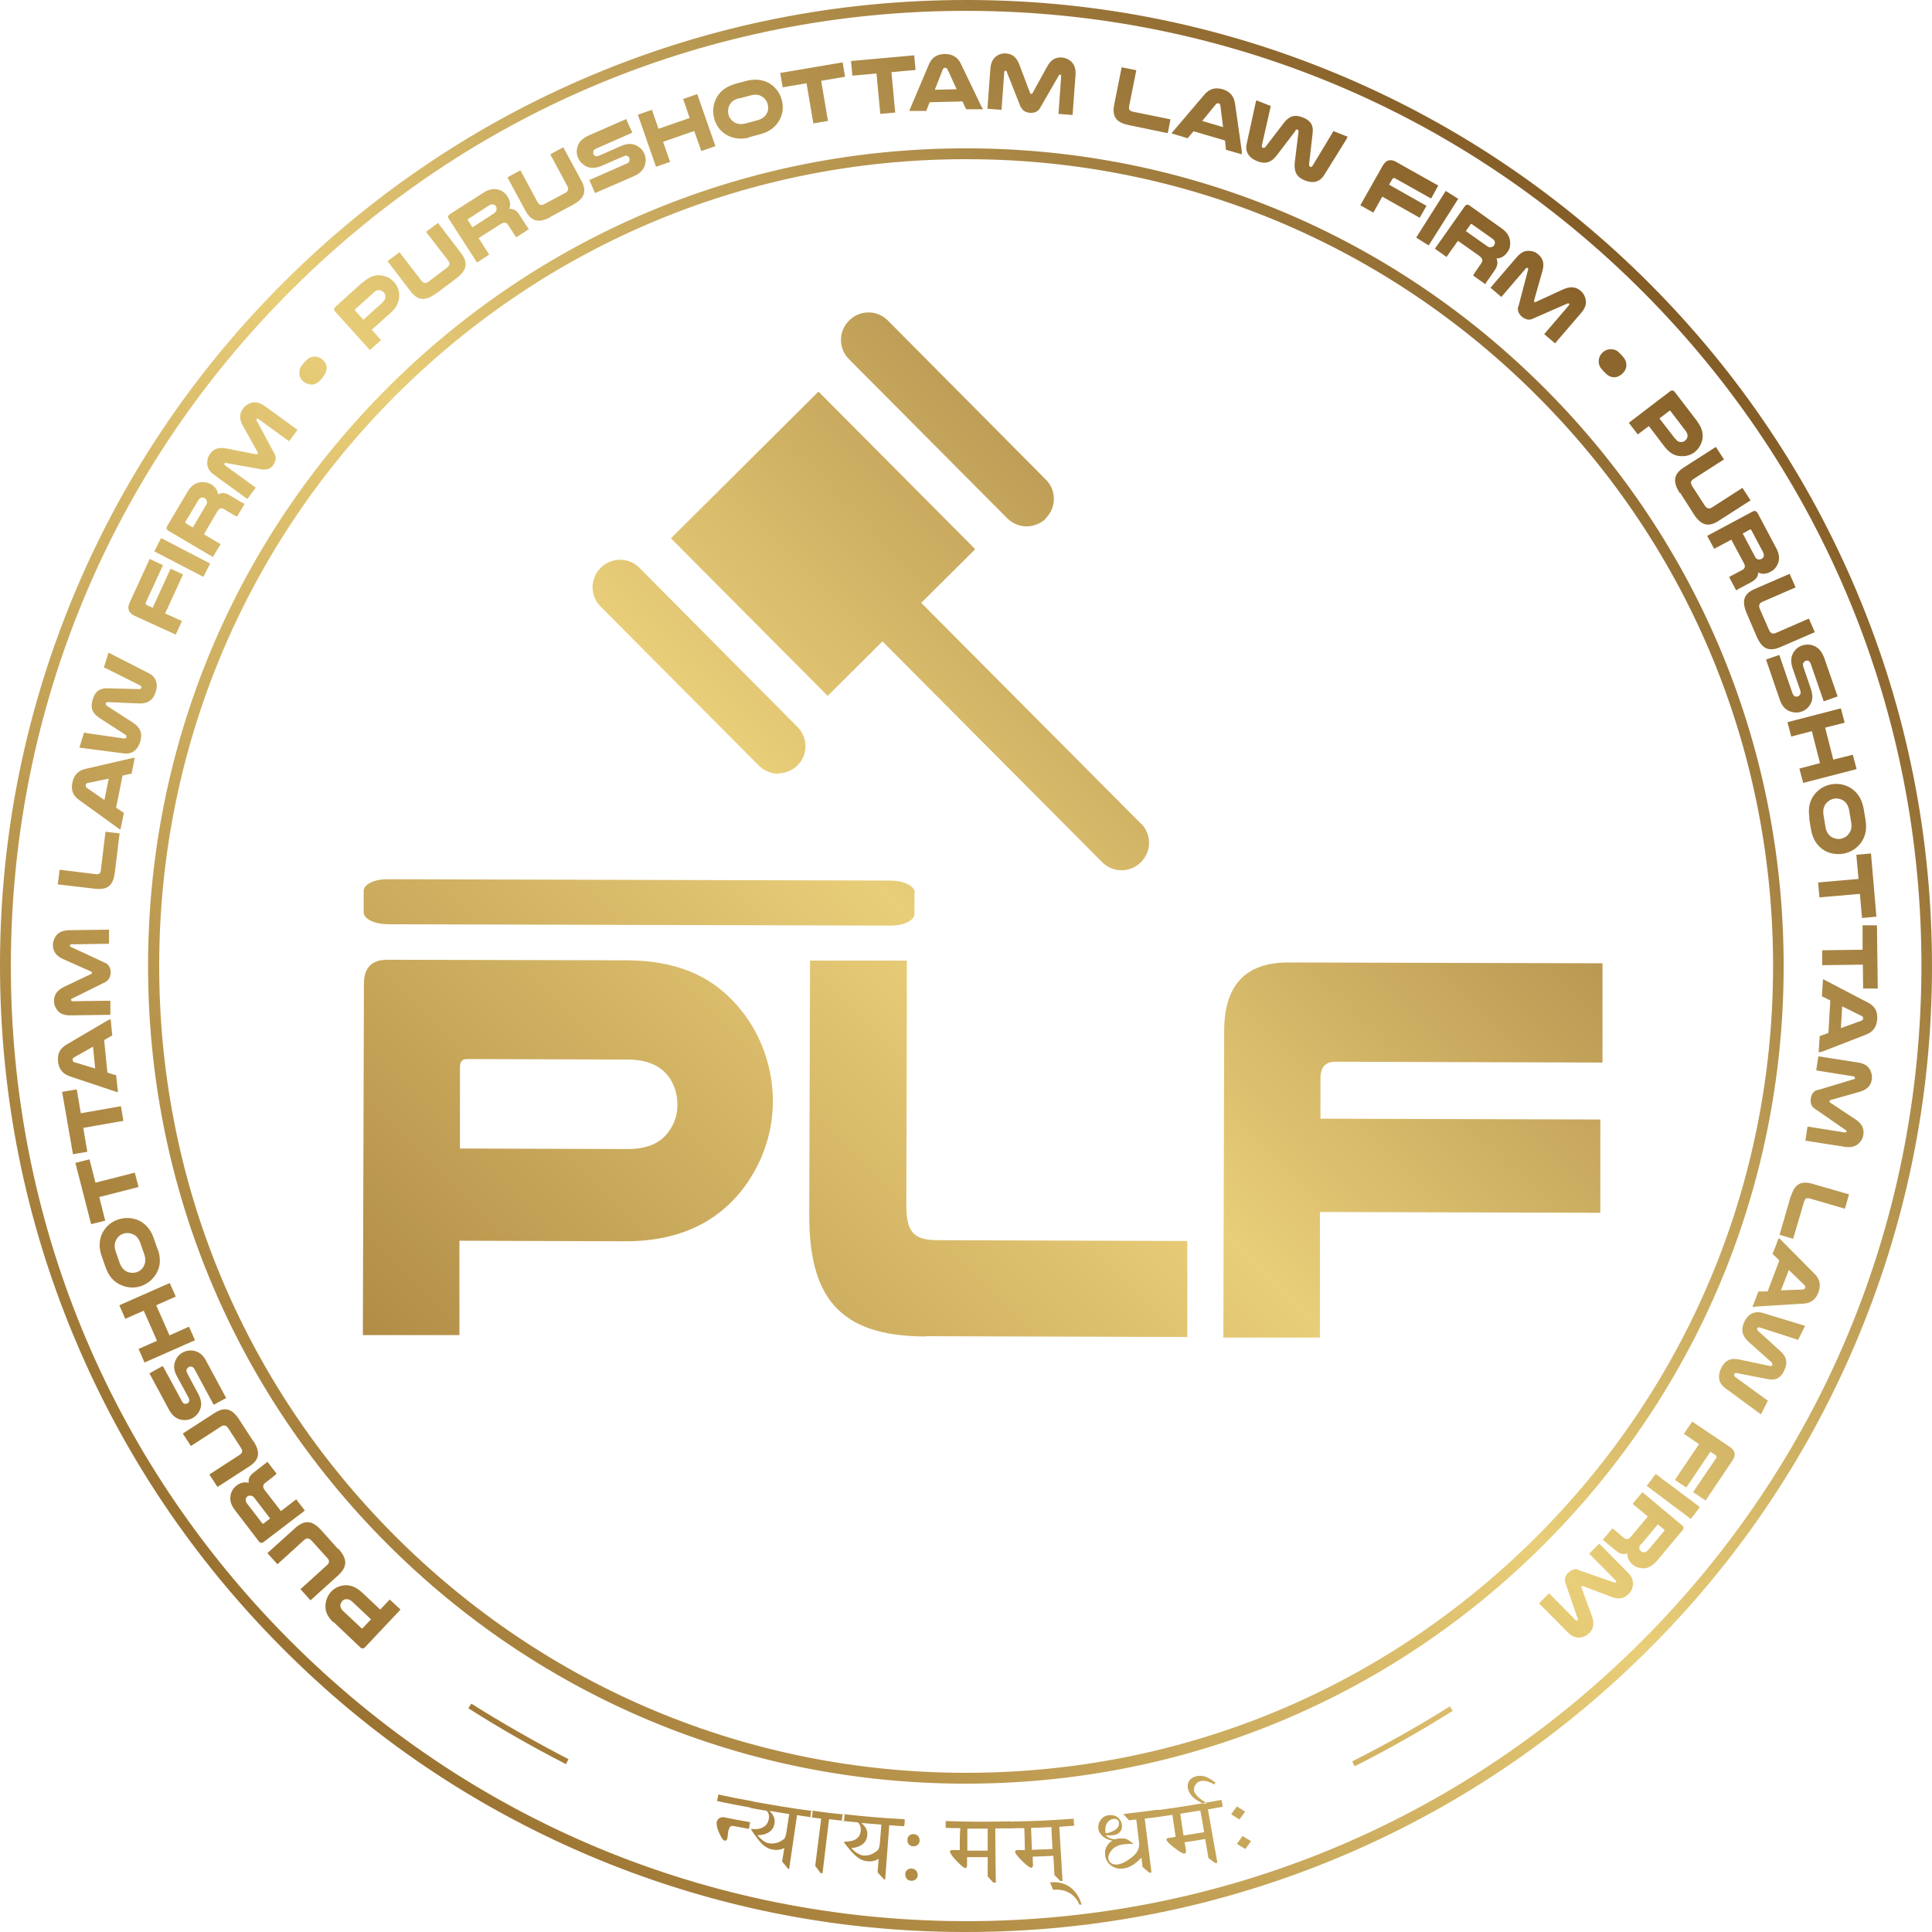 <?xml version="1.0" encoding="UTF-8"?>
<svg id="Layer_1" xmlns="http://www.w3.org/2000/svg" xmlns:xlink="http://www.w3.org/1999/xlink" version="1.1" viewBox="0 0 712.4 712.4">
  <!-- Generator: Adobe Illustrator 29.0.0, SVG Export Plug-In . SVG Version: 2.1.0 Build 186)  -->
  <defs>
    <style>
      .st0 {
        fill: url(#linear-gradient);
      }
    </style>
    <linearGradient id="linear-gradient" x1="618" y1="94.5" x2="91.6" y2="620.9" gradientUnits="userSpaceOnUse">
      <stop offset="0" stop-color="#805823"/>
      <stop offset=".5" stop-color="#e9ce79"/>
      <stop offset="1" stop-color="#966d2d"/>
    </linearGradient>
  </defs>
  <path class="st0" d="M230.7,354.1c18.8,0,30.9,5.8,39.7,15.1,9.2,9.6,14.6,23,14.6,36.9,0,12.3-4.4,23.9-11.7,33.1-9,11.2-22.6,18.6-43,18.5l-60.9-.2v34.8c0,0-35.6,0-35.6,0l.4-129.8c0-5.7,3-8.6,8.6-8.6l87.8.2ZM231.3,423.7c7.8,0,12.4-2.4,15.3-6.5,2-2.7,3.2-5.9,3.2-9.8,0-4.1-1.2-7.6-3.3-10.5-2.9-3.7-7.4-6.2-15.1-6.2l-59.2-.2c-1.6,0-2.6.8-2.6,2.9v30.1c0,0,61.6.2,61.6.2ZM341.4,492.8c-32.5,0-43.1-15.1-43-45.2l.3-93.4h35.7c0,0-.2,90-.2,90,0,10,2.5,13.1,11.7,13.1l91.9.3v35.4c0,0-96.3-.3-96.3-.3ZM590.9,355.1v36.7c-.1,0-98.5-.3-98.5-.3-3.7,0-5.5,2-5.5,6.1v14.9s103.2.3,103.2.3v34.4c0,0-103.4-.3-103.4-.3v46.3c-.1,0-35.6,0-35.6,0l.3-113c0-17.2,8.1-25.4,24-25.3l115.4.3ZM337.3,329.1c0-2.4-3.9-4.3-8.7-4.4l-185.8-.5c-4.8,0-8.7,1.9-8.7,4.3v7.9c0,2.4,3.9,4.3,8.6,4.4l185.8.5c4.8,0,8.7-1.9,8.7-4.3v-7.9ZM286.8,285.2c2.7,0,5.3-1.1,7.2-2.9,4-3.9,4-10.4,0-14.3l-58.2-58.6c-3.9-4-10.4-4-14.3,0-4,3.9-4,10.4,0,14.3l58.3,58.6c1.9,1.9,4.5,3,7.2,3h0ZM420.7,303.7l-81-81.4,19.9-19.8-57.8-58.1-54.4,54.1,57.8,58.1,20.2-20.1,81,81.4c3.9,4,10.4,4,14.3,0,4-3.9,4-10.4,0-14.3h0ZM385.6,191.1c4-3.9,4-10.4,0-14.3l-58.2-58.6c-3.9-4-10.4-4-14.3,0-4,3.9-4,10.4,0,14.3l58.3,58.6c1.9,1.9,4.5,3,7.1,3,2.7,0,5.3-1.1,7.2-2.9ZM356.2,657.7c-.3,0-.6,0-.9,0-80.5-.2-156.2-31.8-213-88.9-56.8-57.1-87.9-132.9-87.7-213.4.2-80.5,31.8-156.2,88.9-213,56.9-56.6,132.4-87.7,212.6-87.7s.6,0,.9,0c80.5.2,156.2,31.8,213,88.9,56.8,57.1,87.9,132.9,87.7,213.4h-2s2,0,2,0c-.2,80.5-31.8,156.2-88.9,213-56.9,56.6-132.4,87.7-212.6,87.7ZM356.2,58.7c-79.2,0-153.6,30.7-209.8,86.6-56.3,56-87.5,130.7-87.7,210.1-.2,79.5,30.5,154.3,86.6,210.6s130.7,87.5,210.1,87.7c.3,0,.6,0,.9,0,79.2,0,153.6-30.7,209.8-86.6,56.3-56,87.5-130.7,87.7-210.1.2-79.5-30.5-154.3-86.6-210.6-56-56.3-130.7-87.5-210.1-87.7-.3,0-.6,0-.9,0ZM356.3,712.4c-.3,0-.7,0-1,0-48.1-.1-94.7-9.7-138.6-28.4-42.4-18.1-80.4-43.8-113-76.7-32.6-32.8-58.2-71-76-113.4C9.2,450-.1,403.3,0,355.2c.1-48.1,9.7-94.7,28.4-138.6,18.1-42.4,43.9-80.4,76.7-113s71-58.2,113.4-76C262.1,9.3,308.5,0,356.2,0s.7,0,1,0c48.1.1,94.7,9.7,138.6,28.4,42.4,18.1,80.4,43.9,113,76.7,32.6,32.8,58.2,71,76,113.4,18.5,44,27.7,90.6,27.6,138.7-.1,48.1-9.7,94.7-28.4,138.6-18.1,42.4-43.8,80.4-76.7,113-32.8,32.6-71,58.2-113.4,76-43.7,18.3-90,27.6-137.7,27.6ZM356.2,4c-93.7,0-181.9,36.4-248.3,102.5C41.1,172.8,4.3,261.2,4,355.2c-.3,94.1,36.1,182.6,102.5,249.3,66.3,66.7,154.7,103.6,248.8,103.9.3,0,.7,0,1,0,93.7,0,181.9-36.4,248.3-102.5,66.7-66.3,103.6-154.7,103.9-248.8h2s-2,0-2,0c.3-94.1-36.1-182.6-102.5-249.3C539.6,41.1,451.3,4.3,357.2,4c-.3,0-.7,0-1,0ZM122.9,598.2c-2.1-2-2.9-3.9-2.9-5.8,0-2,.7-4,2.1-5.5,1.2-1.3,2.9-2.1,4.6-2.3,2.1-.3,4.4.4,6.7,2.5l6.8,6.4,3.5-3.7,4,3.7-13.1,13.9c-.6.6-1.2.6-1.8,0l-9.8-9.3ZM129.9,590.6c-.9-.8-1.6-1-2.4-.9-.5,0-1,.3-1.3.7-.4.4-.6.9-.7,1.5,0,.7.2,1.4,1.1,2.2l6.6,6.2c.2.2.4.2.6,0l3-3.2-6.9-6.5ZM124.8,571.1c3.4,3.8,3.3,6.6,0,9.7l-10.3,9.3-3.7-4.1,9.8-8.9c.9-.8,1-1.7,0-2.7l-5.7-6.3c-.9-1-1.8-1.1-2.8-.2l-9.8,8.9-3.7-4.1,10.3-9.3c3.4-3,6.2-2.9,9.6.9l6.1,6.8ZM109.1,552.7l3.3,4.3-15.2,11.6c-.7.5-1.3.4-1.8-.3l-8.8-11.5c-1.5-2-1.9-3.7-1.6-5.3.2-1.4,1-2.8,2.2-3.7,1.3-1,2.8-1.5,4.5-1-.2-1.6.3-2.7,2.2-4.1l3.2-2.5c.7-.5,1.1-.8,1.5-1.2l3.4,4.4c-.3.3-.7.6-1,.9l-3.2,2.5c-1,.8-1,1.6,0,2.9l5.8,7.5,5.7-4.4ZM93.8,552.3c-.5-.6-.9-.8-1.5-.8-.4,0-.8,0-1.1.3-.3.3-.6.6-.6,1.1,0,.4,0,1,.5,1.5l5.6,7.3c.2.2.4.2.6,0l2.3-1.8-5.9-7.7ZM93.4,531.3c2.8,4.3,2.2,7.1-1.6,9.5l-11.6,7.5-3-4.6,11.1-7.2c1.1-.7,1.3-1.5.5-2.7l-4.6-7.1c-.7-1.1-1.6-1.4-2.7-.7l-11.1,7.2-3-4.6,11.6-7.5c3.8-2.5,6.6-1.8,9.3,2.5l5,7.7ZM60.1,503.8l7,12.9c.3.6.6.8.9.9.4.1.8,0,1.1-.1.4-.2.6-.6.7-1,0-.3,0-.6-.3-1.2l-4.3-7.9c-1.1-2-1.2-3.7-.7-5.2.5-1.5,1.5-2.8,2.9-3.5,1.3-.7,2.8-.9,4.2-.6,1.7.4,3.2,1.4,4.3,3.5l7.5,13.9-4.6,2.5-7-13c-.4-.7-.8-1-1.2-1.1-.3,0-.7,0-1,.2-.4.2-.6.5-.8.9-.1.4,0,.8.3,1.5l3.9,7.3c1.3,2.4,1.4,4.1.9,5.6-.5,1.5-1.5,2.7-2.9,3.5-1.4.8-3.1.9-4.6.5-1.5-.4-2.9-1.4-4.2-3.8l-7.1-13.2,4.7-2.6ZM44,481.3l18.6-8.2,2.2,5-7.2,3.2,4.9,11.1,7.2-3.2,2.2,5-18.6,8.2-2.2-5,6.8-3-4.9-11.1-6.8,3-2.2-5ZM58.2,460.7c1.2,3.4.9,6.4-.5,8.8-1.2,2.1-3.1,3.8-5.6,4.7-2.8,1-5.7.6-8.2-.7-2.2-1.2-3.9-3.1-5-6.3l-1.4-4c-1.1-3.1-.9-5.7,0-8,1.1-2.5,3.2-4.6,6-5.5,2.5-.9,5.1-.7,7.4.2,2.5,1.1,4.6,3.2,5.8,6.7l1.4,4ZM44.1,465.6c.6,1.7,1.5,2.7,2.5,3.2,1.1.6,2.5.7,3.8.3,1.2-.4,2.1-1.2,2.6-2.2.6-1.1.8-2.6.2-4.4l-1.4-4c-.6-1.8-1.6-2.9-2.8-3.4-1.1-.5-2.3-.6-3.5-.2-1.3.4-2.3,1.4-2.8,2.6-.5,1.1-.6,2.3,0,4.1l1.4,4ZM27.8,428.8l5.2-1.3,2.2,8.6,14.5-3.7,1.4,5.3-14.5,3.7,2.2,8.7-5.2,1.3-5.8-22.6ZM23,402.6l5.3-.9,1.5,8.8,14.8-2.6.9,5.4-14.8,2.6,1.5,8.8-5.3.9-4-23ZM39.9,376.2c.3-.2.6-.3.9-.4l.6,6.1c-.3,0-.5.2-.7.3l-2.3,1.3,1.2,12,2.5.8c.2,0,.5.1.7.1l.7,6.3c-.3,0-.6-.1-.9-.2l-16.8-5.6c-2.6-.9-4.1-2.6-4.4-5.5-.3-2.8.7-4.8,3.1-6.2l15.3-9ZM34.2,386l-6.9,3.9c-.4.2-.6.6-.5,1,0,.4.2.7.7.8l7.6,2.3-.8-8ZM39.1,362l-12.7,6.3c-.2,0-.2.2-.2.4,0,.2.2.5.5.5l14-.2v5.2c0,0-14.8.2-14.8.2-2.3,0-3.7-.6-4.7-1.8-.7-.9-1.3-2.1-1.3-3.5,0-2.6,1.5-4.1,3.7-5.2l9.9-4.7c.3-.1.4-.3.4-.5,0-.2,0-.4-.4-.5l-10.1-4.5c-2.3-1-3.8-2.5-3.9-5.1,0-1.4.5-2.7,1.2-3.6.9-1.2,2.4-1.9,4.6-2l14.9-.2v5.2c0,0-13.9.2-13.9.2-.4,0-.5.2-.5.5,0,.2,0,.3.2.4l12.9,6c1.3.6,1.9,2,1.9,3.4,0,1.4-.5,2.8-1.8,3.5ZM42.3,321.9c-.6,5-3,6.3-7.4,5.8l-13.6-1.6.7-5.4,13.1,1.6c1.5.2,2-.2,2.1-1.6l1.7-14,5.2.6-1.8,14.7ZM48.7,279.5c.4,0,.6-.1,1-.1l-1.2,6c-.3,0-.5,0-.7,0l-2.6.6-2.4,11.8,2.2,1.5c.2.1.4.3.7.4l-1.3,6.2c-.3-.1-.5-.3-.8-.5l-14.4-10.4c-2.3-1.6-3.1-3.7-2.5-6.5.6-2.8,2.2-4.4,4.9-5l17.3-4ZM40.2,287.1l-7.8,1.6c-.5,0-.7.4-.8.8,0,.4,0,.7.4,1l6.5,4.5,1.6-7.9ZM39.3,260.2l9.8,6.3c2.7,1.8,3.5,4,2.6,7-1.1,3.5-3.5,4.7-6.1,4.3l-15.4-2c-.4,0-.7-.1-.9-.2l1.7-5.5c.2,0,.5.1.8.2l13.9,2c.5,0,.8,0,.9-.5s0-.6-.4-.9l-9.6-6.2c-2.5-1.7-3.4-3.6-2.4-6.8.9-3.1,2.7-4.2,5.6-4.1l11.5.3c.5,0,.7-.2.8-.5.1-.4,0-.7-.5-.9l-12.6-6.3c-.3-.1-.6-.2-.7-.3l1.7-5.4c.3,0,.5.2.9.4l13.9,7.1c2.4,1.2,3.7,3.5,2.6,7-.9,2.9-2.9,4.3-6,4.2l-11.6-.5c-.5,0-.7.1-.8.5,0,.3,0,.6.4.8ZM55.2,206.1l4.9,2.3-6.3,13.7c-.2.5,0,.9.5,1.1l2,.9,6.6-14.4,4.6,2.1-6.6,14.4,6.2,2.8-2.3,5-15.1-6.9c-2.3-1.1-2.9-2.7-1.9-4.9l7.4-16.1ZM59.4,198.4l18.1,9.4-2.5,4.9-18.1-9.4,2.5-4.9ZM81.3,200.7l-2.8,4.7-16.4-9.7c-.7-.4-.9-1-.4-1.8l7.4-12.5c1.3-2.2,2.7-3.1,4.3-3.5,1.4-.3,3-.1,4.3.6,1.4.8,2.5,2,2.7,3.8,1.4-.8,2.6-.7,4.6.5l3.5,2.1c.8.4,1.2.7,1.7.9l-2.8,4.7c-.4-.2-.8-.4-1.2-.6l-3.5-2.1c-1.1-.7-1.9-.4-2.7,1l-4.8,8.2,6.2,3.7ZM76,186.3c.4-.6.4-1.2.2-1.7-.1-.4-.4-.7-.7-.9-.4-.2-.8-.3-1.2-.2-.4,0-.9.4-1.2,1l-4.7,7.9c-.2.3,0,.5.2.6l2.5,1.5,4.9-8.3ZM97.2,173.2l-14-2.5c-.2,0-.3,0-.4.2-.1.2-.1.5.2.7l11.3,8.2-3.1,4.2-12.1-8.8c-1.9-1.3-2.6-2.7-2.7-4.3,0-1.2.2-2.4,1.1-3.6,1.5-2.1,3.6-2.4,6.1-1.9l10.8,2.1c.3,0,.5,0,.6-.2s.2-.4,0-.6l-5.4-9.6c-1.2-2.2-1.6-4.3,0-6.4.8-1.2,2-1.8,3.1-2.2,1.5-.4,3-.1,4.9,1.2l12.1,8.8-3.1,4.2-11.3-8.2c-.3-.2-.6-.1-.7,0,0,.1-.1.3,0,.5l6.7,12.5c.7,1.3.3,2.7-.5,3.9-.8,1.2-2.1,1.9-3.5,1.7ZM120.4,135.8c0,1.3-.5,2.2-1.6,3.6l-.4.5c-1.2,1.3-2.1,1.8-3.3,1.9-1.1,0-2.3-.3-3.3-1.2-1-.9-1.5-2-1.4-3.2,0-1.3.4-2.2,1.6-3.5l.4-.5c1.2-1.3,2.1-1.8,3.4-1.9,1.1-.1,2.3.3,3.2,1.2,1,.9,1.5,2,1.5,3.1ZM134,104c2.1-1.9,4.1-2.6,6-2.5,2,.1,3.9,1,5.3,2.5,1.2,1.3,1.9,3.1,1.9,4.8,0,2.2-.7,4.4-3.1,6.5l-7,6.3,3.4,3.8-4.1,3.7-12.8-14.2c-.6-.6-.5-1.2.1-1.8l10-9ZM141,111.5c.9-.8,1.2-1.5,1.1-2.3,0-.5-.2-1-.6-1.4-.4-.4-.9-.7-1.4-.8-.7-.1-1.5,0-2.3.9l-6.8,6.1c-.2.2-.2.4,0,.6l3,3.3,7.1-6.4ZM160.9,108.1c-4.1,3.1-6.9,2.8-9.6-.8l-8.4-11,4.4-3.3,8.1,10.5c.8,1,1.6,1.1,2.7.3l6.7-5.1c1.1-.8,1.2-1.7.4-2.7l-8.1-10.5,4.4-3.3,8.4,11c2.8,3.6,2.4,6.4-1.7,9.5l-7.3,5.5ZM180.5,93.8l-4.6,3-10.4-16.1c-.5-.7-.3-1.3.5-1.8l12.2-7.8c2.1-1.4,3.9-1.6,5.4-1.2,1.4.3,2.7,1.2,3.5,2.5.9,1.4,1.3,2.9.7,4.6,1.6,0,2.7.5,3.9,2.5l2.2,3.4c.5.7.8,1.1,1.1,1.6l-4.6,3c-.3-.3-.6-.7-.8-1.1l-2.2-3.4c-.7-1.1-1.5-1.2-2.9-.3l-8,5.1,3.9,6.1ZM182.2,78.6c.6-.4.9-.9.9-1.4,0-.4,0-.8-.2-1.1-.2-.4-.6-.6-1-.7-.4-.1-1,0-1.5.3l-7.7,5c-.3.2-.3.4-.1.6l1.6,2.5,8.1-5.2ZM203.1,80c-4.5,2.4-7.2,1.7-9.4-2.4l-6.6-12.2,4.8-2.6,6.3,11.7c.6,1.1,1.4,1.4,2.6.7l7.5-4c1.2-.6,1.5-1.5.9-2.6l-6.3-11.7,4.8-2.6,6.6,12.2c2.2,4,1.3,6.7-3.2,9.1l-8,4.3ZM233.2,48.9l-13.4,5.9c-.6.3-.9.5-1,.9-.1.4-.1.7,0,1.1.2.4.5.7.9.8.3,0,.6,0,1.2-.2l8.2-3.6c2.1-.9,3.8-.9,5.2-.3s2.7,1.7,3.3,3.2c.6,1.4.6,2.9.2,4.2-.5,1.6-1.7,3-3.9,4l-14.5,6.3-2.1-4.8,13.6-6c.8-.3,1.1-.7,1.2-1.1,0-.3,0-.7,0-1-.2-.4-.5-.7-.8-.8-.4-.2-.8-.1-1.5.2l-7.6,3.3c-2.5,1.1-4.2,1.1-5.7.5-1.4-.6-2.6-1.7-3.3-3.2-.7-1.5-.7-3.1-.1-4.6.5-1.5,1.7-2.7,4.1-3.8l13.7-6,2.2,4.9ZM257.1,34.7l6.7,19.2-5.2,1.8-2.6-7.4-11.5,4,2.6,7.4-5.2,1.8-6.7-19.2,5.2-1.8,2.4,7,11.5-4-2.4-7,5.2-1.8ZM276.3,50.7c-3.5.9-6.4.3-8.8-1.2-2-1.3-3.6-3.4-4.2-6-.7-2.9-.2-5.8,1.3-8.1,1.3-2.1,3.5-3.6,6.6-4.5l4.1-1.1c3.2-.8,5.8-.4,8,.7,2.4,1.3,4.3,3.6,5,6.5.7,2.6.3,5.2-.9,7.3-1.3,2.4-3.6,4.3-7.1,5.2l-4.1,1.1ZM272.6,36.2c-1.8.5-2.8,1.2-3.4,2.2-.7,1.1-.9,2.4-.6,3.8.3,1.2,1.1,2.2,2,2.8,1.1.7,2.5,1,4.4.5l4.1-1.1c1.9-.5,3-1.4,3.6-2.5.6-1,.7-2.2.4-3.4-.3-1.3-1.2-2.4-2.3-3-1-.6-2.3-.8-4.1-.3l-4.1,1.1ZM310.7,23l.9,5.3-8.8,1.5,2.5,14.8-5.4.9-2.5-14.8-8.8,1.5-.9-5.3,23-3.9ZM337.1,20.4l.5,5.4-8.9.8,1.4,14.9-5.5.5-1.4-14.9-8.9.8-.5-5.4,23.3-2.1ZM362,39.4c.2.3.3.6.4.9h-6.1c0-.1-.2-.3-.3-.5l-1.1-2.4-12.1.3-1,2.5c0,.2-.2.5-.2.7h-6.3c0-.2.2-.4.3-.8l6.9-16.3c1.1-2.6,2.9-3.8,5.8-3.9,2.8,0,4.8,1.1,6,3.6l7.7,16ZM352.7,32.8l-3.3-7.2c-.2-.4-.6-.6-.9-.6-.4,0-.7.2-.9.7l-2.9,7.4,8.1-.2ZM376.4,39.6l-5.2-13.2c0-.2-.2-.3-.4-.3-.2,0-.5.1-.5.5l-1,13.9-5.2-.4,1.1-14.9c.2-2.3,1-3.6,2.2-4.5,1-.7,2.2-1.1,3.6-1,2.6.2,4,1.8,4.9,4.2l3.9,10.3c0,.3.2.4.5.4s.4,0,.5-.4l5.3-9.6c1.2-2.2,2.8-3.6,5.4-3.4,1.4.1,2.6.7,3.5,1.5,1.1,1.1,1.7,2.5,1.6,4.8l-1.1,14.9-5.2-.4,1-13.9c0-.4-.2-.6-.4-.6-.1,0-.3,0-.4.2l-7.1,12.3c-.7,1.2-2.1,1.7-3.6,1.6s-2.8-.8-3.3-2.1ZM416.1,46.1c-4.9-1-6.1-3.5-5.2-7.8l2.7-13.5,5.4,1.1-2.6,13c-.3,1.4,0,2,1.4,2.3l13.8,2.8-1,5.1-14.5-3ZM457.9,55.9c0,.4,0,.6,0,1l-5.9-1.7c0-.3,0-.5,0-.7l-.3-2.7-11.6-3.4-1.7,2c-.2.2-.3.4-.4.6l-6-1.8c.2-.3.3-.5.6-.8l11.5-13.5c1.8-2.1,3.9-2.8,6.7-2,2.7.8,4.2,2.5,4.6,5.3l2.5,17.6ZM451,46.9l-1-7.9c0-.5-.3-.8-.7-.9-.3-.1-.7,0-1,.4l-5,6.1,7.8,2.3ZM477.8,48.1l-7.1,9.3c-2,2.6-4.3,3.2-7.2,2-3.4-1.4-4.4-3.8-3.8-6.4l3.3-15.1c0-.4.2-.6.3-.9l5.3,2.1c0,.2-.2.5-.2.8l-3.1,13.7c-.1.5,0,.8.4.9.3.1.6,0,.9-.3l6.9-9c1.9-2.4,3.9-3.1,6.9-1.9,3,1.2,4,3,3.6,5.9l-1.3,11.4c0,.5.1.7.4.9.4.2.7,0,.9-.4l7.3-12.1c.2-.3.3-.5.3-.7l5.3,2.1c-.1.3-.2.5-.4.9l-8.2,13.2c-1.4,2.3-3.8,3.4-7.2,2-2.9-1.1-4-3.2-3.7-6.4l1.4-11.5c0-.5,0-.7-.4-.8-.3-.1-.6,0-.8.3ZM530.3,68.5l-2.6,4.7-13.2-7.4c-.5-.3-.9-.2-1.2.4l-1.1,1.9,13.8,7.8-2.5,4.4-13.8-7.8-3.3,5.9-4.8-2.7,8.2-14.5c1.2-2.2,2.9-2.7,5-1.5l15.5,8.7ZM537.7,73.3l-10.9,17.2-4.6-2.9,10.9-17.2,4.6,2.9ZM533.6,94.9l-4.5-3.2,11-15.6c.5-.7,1.1-.8,1.8-.3l11.8,8.4c2,1.4,2.9,3,3.1,4.6.2,1.4,0,3-1,4.2-.9,1.3-2.2,2.3-4,2.3.6,1.4.5,2.7-.8,4.6l-2.3,3.3c-.5.7-.8,1.1-1,1.6l-4.5-3.2c.2-.4.4-.8.7-1.2l2.3-3.3c.7-1.1.5-1.8-.8-2.8l-7.8-5.5-4.2,5.9ZM548.4,90.8c.6.4,1.1.5,1.6.3.4-.1.7-.3.9-.6.2-.3.4-.8.3-1.2,0-.4-.3-.9-.9-1.3l-7.5-5.3c-.2-.2-.5-.1-.6.1l-1.7,2.4,7.9,5.6ZM559.9,113l3.6-13.7c0-.2,0-.3-.1-.4-.2-.2-.5-.2-.7,0l-9.1,10.6-4-3.4,9.7-11.3c1.5-1.7,2.9-2.4,4.5-2.3,1.2,0,2.4.4,3.5,1.4,2,1.7,2.1,3.8,1.4,6.2l-3,10.6c-.1.3,0,.5.1.6.2.2.4.2.6,0l10-4.6c2.3-1,4.4-1.2,6.4.5,1.1.9,1.7,2.1,1.9,3.3.3,1.5-.1,3-1.6,4.8l-9.7,11.3-4-3.4,9.1-10.6c.2-.3.2-.6,0-.7-.1,0-.3-.1-.5,0l-13,5.7c-1.3.6-2.7.1-3.8-.8-1.1-.9-1.8-2.3-1.4-3.7ZM595,139.1c-1.3-.1-2.2-.6-3.4-1.9l-.5-.5c-1.2-1.3-1.6-2.2-1.6-3.5,0-1.2.5-2.3,1.4-3.2,1-.9,2.1-1.3,3.3-1.2,1.3,0,2.2.5,3.4,1.8l.5.5c1.2,1.3,1.6,2.3,1.6,3.6,0,1.1-.5,2.2-1.5,3.1-1,.9-2.1,1.4-3.2,1.3ZM625.8,155.4c1.8,2.3,2.2,4.3,2,6.2-.3,2-1.3,3.8-2.9,5.1-1.4,1.1-3.2,1.6-5,1.5-2.2,0-4.3-1.1-6.2-3.6l-5.7-7.5-4.1,3.1-3.3-4.3,15.2-11.6c.7-.5,1.3-.4,1.8.3l8.2,10.7ZM617.7,161.7c.7,1,1.4,1.3,2.2,1.3.5,0,1-.1,1.4-.5.5-.4.8-.8.9-1.3.2-.7,0-1.5-.7-2.4l-5.5-7.2c-.1-.2-.3-.2-.6,0l-3.5,2.7,5.8,7.5ZM619.4,181.8c-2.8-4.3-2.2-7.1,1.6-9.5l11.7-7.5,3,4.6-11.2,7.2c-1.1.7-1.3,1.5-.5,2.7l4.6,7.1c.7,1.1,1.6,1.4,2.7.7l11.2-7.2,3,4.6-11.7,7.5c-3.8,2.5-6.6,1.8-9.3-2.5l-4.9-7.7ZM632.1,202.4l-2.6-4.8,16.8-9c.7-.4,1.3-.2,1.8.6l6.8,12.8c1.2,2.2,1.3,4,.8,5.5-.5,1.4-1.4,2.6-2.8,3.3-1.4.8-3,1.1-4.6.3,0,1.6-.8,2.6-2.8,3.7l-3.6,1.9c-.8.4-1.2.7-1.7,1l-2.6-4.9c.4-.3.8-.5,1.2-.7l3.6-1.9c1.1-.6,1.3-1.4.5-2.8l-4.5-8.4-6.4,3.4ZM647.1,205.3c.4.7.8.9,1.3,1,.4,0,.8,0,1.1-.2.4-.2.7-.5.8-.9.2-.4.1-.9-.2-1.6l-4.3-8.1c-.1-.3-.4-.3-.6-.2l-2.6,1.4,4.5,8.5ZM644.1,226.2c-2-4.7-1.1-7.3,3.1-9.1l12.7-5.5,2.2,5-12.2,5.3c-1.2.5-1.5,1.3-1,2.6l3.4,7.8c.5,1.2,1.4,1.6,2.5,1.1l12.2-5.3,2.2,5-12.7,5.5c-4.2,1.8-6.8.7-8.8-4l-3.6-8.4ZM672.5,258.7l-4.8-13.9c-.2-.6-.5-.9-.8-1.1-.3-.2-.7-.2-1.1,0-.4.1-.7.5-.9.8-.1.3-.1.6,0,1.2l2.9,8.5c.7,2.2.6,3.9-.1,5.2-.7,1.4-1.9,2.5-3.4,3-1.4.5-2.9.4-4.3-.1-1.6-.6-2.9-1.9-3.7-4.2l-5.1-14.9,4.9-1.7,4.8,14c.3.8.6,1.1,1,1.3.3.1.6.1,1,0,.4-.1.7-.4.9-.8.2-.4.2-.8,0-1.5l-2.7-7.8c-.9-2.6-.7-4.3,0-5.7.7-1.4,1.9-2.5,3.5-3,1.5-.5,3.2-.4,4.6.3,1.4.7,2.6,1.9,3.5,4.4l4.9,14.1-5.1,1.8ZM684.6,283.6l-19.7,5.1-1.4-5.3,7.6-2-3-11.8-7.6,2-1.4-5.3,19.7-5.1,1.4,5.3-7.2,1.8,3,11.8,7.2-1.8,1.4,5.3ZM667.2,301.5c-.6-3.6.2-6.5,1.9-8.6,1.5-1.9,3.7-3.3,6.3-3.7,2.9-.5,5.8.3,7.9,2,1.9,1.5,3.3,3.7,3.9,7l.7,4.2c.5,3.2,0,5.8-1.4,7.9-1.5,2.3-3.9,4-6.9,4.5-2.6.4-5.2-.1-7.2-1.4-2.3-1.5-4-3.9-4.6-7.5l-.7-4.2ZM681.9,299c-.3-1.8-1-2.9-1.9-3.6-1-.8-2.4-1.1-3.7-.9-1.2.2-2.3.9-3,1.8-.8,1-1.2,2.4-.9,4.3l.7,4.2c.3,1.9,1.1,3.1,2.2,3.8,1,.6,2.2.9,3.4.7,1.3-.2,2.5-1,3.2-2.1.7-1,1-2.2.7-4l-.7-4.2ZM692,338l-5.4.5-.8-8.9-14.9,1.3-.5-5.5,14.9-1.3-.8-8.9,5.4-.5,2,23.3ZM692.4,364.5h-5.4c0,0-.1-8.8-.1-8.8l-15,.2v-5.5c0,0,14.9-.2,14.9-.2v-9c-.1,0,5.3,0,5.3,0l.3,23.4ZM671.5,387.8c-.3.1-.6.2-.9.3l.4-6.1c.3,0,.5-.1.7-.2l2.5-.9.7-12-2.4-1.2c-.2-.1-.5-.2-.7-.3l.4-6.3c.3.1.6.2.9.4l15.7,8.2c2.5,1.3,3.6,3.2,3.4,6.1-.2,2.8-1.5,4.7-4.1,5.7l-16.5,6.4ZM678.8,379.1l7.5-2.7c.5-.2.7-.5.7-.9,0-.4-.1-.7-.6-.9l-7.1-3.5-.5,8.1ZM670.1,402l13.6-4.1c.2,0,.3-.2.3-.4,0-.2-.1-.5-.5-.6l-13.8-2.2.8-5.2,14.7,2.3c2.3.4,3.6,1.3,4.3,2.6.6,1,.9,2.3.7,3.7-.4,2.6-2.2,3.8-4.5,4.5l-10.6,3c-.3,0-.4.2-.5.4,0,.2,0,.4.3.6l9.2,6.1c2.1,1.4,3.4,3.1,3,5.7-.2,1.4-.9,2.5-1.8,3.3-1.1,1-2.6,1.5-4.9,1.2l-14.7-2.3.8-5.2,13.8,2.2c.4,0,.6-.2.6-.4,0-.1,0-.3-.2-.4l-11.7-8.1c-1.2-.8-1.5-2.3-1.3-3.7.2-1.4,1-2.7,2.4-3.1ZM660.4,441.1c1.4-4.8,4-5.8,8.2-4.5l13.2,3.8-1.5,5.3-12.7-3.7c-1.4-.4-2-.2-2.4,1.2l-4,13.6-5-1.5,4.1-14.2ZM647.2,481.9c-.4,0-.6,0-1,0l2.2-5.7c.3,0,.5,0,.7,0h2.7c0-.1,4.3-11.4,4.3-11.4l-1.9-1.9c-.2-.2-.4-.3-.6-.5l2.3-5.9c.2.2.5.4.7.6l12.5,12.6c2,2,2.4,4.1,1.4,6.9-1,2.6-2.8,4-5.6,4.1l-17.7,1.1ZM656.8,475.8l7.9-.3c.5,0,.8-.3.9-.6.1-.3.1-.7-.3-1.1l-5.7-5.5-2.9,7.5ZM653.4,502.5l-8.7-7.8c-2.4-2.2-2.8-4.5-1.5-7.3,1.6-3.3,4.2-4,6.7-3.3l14.8,4.5c.4.1.6.2.9.3l-2.6,5.2c-.2,0-.5-.2-.7-.3l-13.4-4.3c-.5-.2-.8,0-.9.3-.2.3-.1.6.2.9l8.4,7.6c2.2,2.1,2.7,4.1,1.3,7.1-1.4,2.9-3.3,3.7-6.2,3.1l-11.3-2.2c-.5-.1-.7,0-.9.4-.2.4,0,.7.3,1l11.4,8.3c.2.2.5.3.7.4l-2.5,5.1c-.3-.1-.5-.3-.8-.5l-12.5-9.2c-2.2-1.6-3-4.1-1.4-7.4,1.4-2.8,3.5-3.8,6.6-3.1l11.4,2.4c.5,0,.7,0,.8-.3.1-.3.1-.6-.2-.9ZM628.8,553.2l-4.5-3,8.5-12.5c.3-.5.2-.9-.3-1.2l-1.8-1.2-8.9,13.2-4.2-2.8,8.9-13.2-5.6-3.8,3.1-4.5,13.8,9.3c2.1,1.4,2.4,3.1,1,5.1l-9.9,14.7ZM623.5,560.1l-16.3-12.2,3.3-4.4,16.3,12.2-3.3,4.4ZM602.1,554.4l3.5-4.2,14.7,12.3c.6.5.7,1.2,0,1.9l-9.3,11.1c-1.6,1.9-3.2,2.7-4.8,2.8-1.4,0-2.9-.3-4.1-1.3-1.2-1-2.1-2.4-2-4.2-1.5.5-2.7.3-4.5-1.2l-3.1-2.6c-.7-.6-1.1-.8-1.5-1.2l3.5-4.2c.4.2.8.5,1.1.8l3.1,2.6c1,.8,1.8.7,2.8-.5l6.1-7.3-5.5-4.6ZM605,569.4c-.5.6-.6,1.1-.5,1.6,0,.4.3.7.6,1,.3.3.7.4,1.2.4.4,0,.9-.3,1.4-.8l5.9-7c.2-.2.2-.5,0-.6l-2.3-1.9-6.2,7.4ZM582,578.9l13.4,4.7c.1,0,.3,0,.4-.1.2-.2.2-.5,0-.7l-9.8-9.9,3.7-3.7,10.5,10.6c1.6,1.6,2.1,3.1,1.9,4.7-.1,1.1-.6,2.4-1.7,3.4-1.8,1.8-4,1.8-6.3.9l-10.3-3.9c-.3-.1-.5,0-.6,0s-.2.3,0,.6l3.8,10.4c.8,2.3.9,4.5-1,6.3-1,1-2.2,1.5-3.4,1.6-1.5.2-3-.4-4.6-2l-10.5-10.6,3.7-3.7,9.8,9.9c.3.3.6.2.7,0,.1-.1.2-.3.1-.4l-4.6-13.4c-.5-1.4,0-2.7,1.1-3.7,1-1,2.4-1.6,3.8-1.1ZM535.7,630.9l-1.1-1.7c-11.6,7.3-23.7,14.1-36,20.3l.9,1.8c12.3-6.2,24.5-13.1,36.1-20.4ZM209.7,648.7c-12.2-6.3-24.3-13.2-35.9-20.5l-1.1,1.7c11.6,7.4,23.7,14.3,36,20.6l.9-1.8ZM277.2,666.6c-5.1-.9-7.7-1.4-12.8-2.5.2-1,.3-1.5.5-2.4,5.1,1.1,7.6,1.6,12.7,2.5-.2,1-.3,1.5-.4,2.5M276.3,674.4c-2.2-.4-3.3-.6-5.4-1-.9-.2-1.4-.1-1.7.2-.2.3-.5.9-.7,1.8,0,.5-.1,1-.2,1.6,0,.3,0,.7-.2,1.1-.1.5-.4.7-.9.6-.6-.1-1.2-1.1-2-2.8-.8-1.8-1.1-3.1-.9-4.1.1-.6.5-1.1,1-1.4.5-.3,1.1-.4,1.7-.3,3.8.8,5.7,1.1,9.6,1.8-.2,1-.3,1.5-.4,2.4M299.7,667.6c-.1,1-.2,1.5-.3,2.5-2.2-.3-3.3-.4-5.5-.8-1.2,7.9-1.7,11.9-2.9,19.8-.2,0-.2,0-.4,0-.9-1.1-1.3-1.6-2.2-2.7.3-2,.5-3,.8-5-1.2.7-2.7.9-4.4.6-1.2-.2-2.4-.8-3.5-1.8-1.1-1-2.6-2.9-4.3-5.5,0-.1,0-.2,0-.3,1.9.2,3.4,0,4.5-.7,1.1-.6,1.7-1.6,2-3,.2-1.1,0-2.1-.8-3-2.4-.4-3.6-.6-5.9-1,.2-1,.3-1.5.4-2.5,9,1.6,13.5,2.4,22.5,3.6M291,668.9c-2.9-.4-4.4-.7-7.3-1.2,1.5,1.4,2.2,3,1.9,4.6-.2,1.4-.8,2.4-1.9,3.2-1,.7-2.5,1.2-4.4,1.2.7.9,1.5,1.6,2.2,2.1.7.5,1.4.8,2.1.9,1.2.2,2.4,0,3.5-.4,1.1-.5,1.8-1,2.2-1.4.3-.5.6-1.5.8-3,.4-2.4.5-3.6.9-6M311.4,669.1c-4.9-.5-7.4-.8-12.3-1.5-.1,1-.2,1.5-.3,2.5,1.6.2,2.4.3,4,.5-.9,7-1.3,10.5-2.2,17.4.8,1.1,1.2,1.6,2,2.7.3,0,.4,0,.7,0,1-8,1.4-11.9,2.4-19.9,2.2.3,3.3.4,5.5.6.1-1,.2-1.5.3-2.5M333.6,670.9c0,1,0,1.5-.2,2.5-2.2-.1-3.3-.2-5.5-.4-.6,8-.9,12-1.5,20-.2,0-.2,0-.4,0-1-1-1.4-1.5-2.4-2.6.2-2,.2-3,.4-5-1.2.8-2.6,1.1-4.3.9-1.2-.1-2.5-.6-3.7-1.6-1.2-.9-2.8-2.7-4.7-5.2,0-.1,0-.2,0-.4,1.9,0,3.4-.3,4.4-1,1-.7,1.6-1.7,1.7-3.1.1-1.1-.2-2.1-1-3-2.4-.2-3.6-.4-6-.6.1-1,.2-1.5.3-2.5,9,1,13.6,1.4,22.7,1.9M325,672.8c-2.9-.2-4.4-.4-7.4-.6,1.6,1.3,2.4,2.8,2.2,4.5-.1,1.4-.7,2.5-1.7,3.3-1,.8-2.4,1.3-4.2,1.5.8.8,1.6,1.5,2.3,1.9.7.4,1.4.7,2.1.8,1.2.1,2.4-.1,3.5-.7,1.1-.6,1.8-1.1,2.1-1.6.3-.5.5-1.5.6-3,.2-2.4.3-3.6.5-6.1M334.6,678.4c0-1.3,1.1-2.2,2.4-2.1s2.1,1.1,2.1,2.4c0,1.2-1,2.2-2.4,2.1-1.3,0-2.2-1.1-2.1-2.4M333.8,691.1c0-1.3,1.1-2.2,2.4-2.1s2.2,1.1,2.2,2.4c0,1.2-1,2.2-2.4,2.1-1.4,0-2.2-1.1-2.2-2.4M372.5,671.7c0,1,0,1.5,0,2.5-2.2,0-3.3,0-5.5,0,0,8,.1,12,.2,20-.3,0-.5,0-.9,0-.9-.9-1.3-1.4-2.1-2.3,0-2.8,0-4.3,0-7.1-3.1,0-4.6,0-7.6,0,0,1.2,0,1.8,0,3,0,.7-.3,1.1-.7,1-.5,0-1.5-.9-3.2-2.6-1.6-1.7-2.4-2.9-2.4-3.5,0-.4.3-.5.9-.5,1.1,0,1.6,0,2.7,0,0-3.3,0-4.9.2-8.1-2.2,0-3.2,0-5.4-.1,0-1,0-1.5,0-2.5,9.6.3,14.4.3,23.9.1M356.6,682.4c3,0,4.6,0,7.6,0,0-3.3,0-4.9,0-8.1-3,0-4.5,0-7.5,0v8.1ZM395.9,670.7c0,1,.1,1.5.2,2.5-2.2.2-3.3.2-5.5.4.5,8,.7,12,1.2,20-.3,0-.5,0-.8,0-.9-.9-1.3-1.3-2.2-2.2-.1-2.8-.2-4.2-.4-7.1-3,.2-4.6.2-7.6.3,0,1.2,0,1.8.1,3,0,.7-.2,1.1-.7,1.1-.5,0-1.6-.8-3.3-2.5-1.7-1.7-2.6-2.8-2.6-3.4,0-.4.3-.6.9-.6,1.1,0,1.6,0,2.7,0,0-3.3-.1-4.9-.2-8.1-2.1,0-3.2,0-5.4.1,0-1,0-1.5,0-2.5,9.6-.2,14.4-.4,23.9-1.1M380.5,682.1c3-.1,4.6-.2,7.6-.3-.2-3.3-.3-4.9-.4-8.1-3,.2-4.5.2-7.5.3.1,3.3.2,4.9.3,8.1M398.8,702.2c-.8-2.8-2.3-4.9-4.3-6.4-2-1.4-4.5-2-7.3-1.7.4,1.1.7,1.6,1.1,2.7.3,0,.5,0,.8,0,2-.1,3.7.3,5.4,1.3,1.6,1,2.8,2.4,3.5,4.2.4,0,.5,0,.9,0M427.3,667.4c.1,1,.2,1.5.3,2.5-2.2.3-3.3.4-5.5.7,1,8,1.5,11.9,2.5,19.9-.3,0-.5,0-.8,0-1-.8-1.5-1.2-2.5-2.1-.2-1.4-.2-2.1-.4-3.4-1.6,1.6-2.9,2.6-3.9,3.1-1,.5-2,.8-3,.9-1.7.2-3.1-.2-4.4-1.2-1.2-.9-1.9-2.2-2.1-3.7-.1-1.2,0-2.2.5-3.1.4-.9,1.2-1.7,2.2-2.3-1.3-.2-2.5-.7-3.5-1.5-1-.9-1.6-1.9-1.7-3-.1-1.2.2-2.3,1-3.3.8-1,1.8-1.5,3-1.6,1.3-.1,2.4.2,3.2.9.9.7,1.4,1.7,1.5,2.9.1,1-.2,1.8-.8,2.5-.6.6-1.5,1-2.5,1.1-1.1.1-2,.1-2.7,0,.9,1,2.1,1.5,3.6,1.5.5-.2,1-.3,1.5-.3.7,0,1.4,0,2.1.1.7.1,1.7.8,3.1,1.9-.9,0-1.9,0-3.1.1-2.2.2-3.8.9-4.8,2-1,1.1-1.5,2.2-1.4,3.2,0,.8.4,1.4,1,1.8.6.4,1.3.6,2.3.5,1.4-.1,3.2-1,5.3-2.6,2.1-1.6,3-3.5,2.7-5.6-.4-3.3-.6-5-1-8.4-1.1.1-1.6.2-2.7.3-.8-.9-1.3-1.4-2.1-2.3,5.1-.6,7.7-.9,12.8-1.6M407.7,675.9c.4.3,2.8-.6,3.7-1.3.9-.7,1.3-1.5,1.2-2.5,0-.5-.3-.9-.6-1.1-.4-.3-.8-.4-1.3-.3-1.1.1-1.9.6-2.4,1.4-.6.8-.8,1.9-.7,3,0,.2,0,.6.1.7M450.4,663.7c.2,1,.3,1.5.5,2.5-2.2.4-3.3.6-5.5,1,1.4,7.9,2.1,11.8,3.5,19.7-.3,0-.5,0-.8.1-1-.8-1.5-1.1-2.5-1.9-.5-2.8-.7-4.2-1.2-7-3,.5-4.5.8-7.6,1.2.2,1.2.3,1.8.5,3,.1.7,0,1.1-.6,1.2-.5,0-1.7-.6-3.6-2.1-1.9-1.4-2.9-2.5-3-3,0-.4.2-.6.8-.7,1.1-.1,1.6-.2,2.6-.4-.5-3.2-.7-4.8-1.2-8.1-2.1.3-3.2.5-5.3.8-.1-1-.2-1.5-.3-2.5,9.5-1.3,14.3-2.1,23.7-3.8M436.5,676.8c3-.5,4.5-.7,7.5-1.2-.5-3.2-.8-4.8-1.4-8-3,.5-4.4.7-7.4,1.2.5,3.2.7,4.8,1.2,8M448.2,657.3c-1.6-1.2-2.8-1.9-3.8-2.2-1-.3-1.9-.4-2.9-.2-1.3.2-2.3.8-2.9,1.6-.6.8-.8,1.8-.6,2.9.2,1.1.8,2.1,1.7,3.1,1,1,2.3,1.8,4.1,2.6.5,0,.7-.1,1.2-.2-1.5-.9-2.6-1.7-3.4-2.5-.8-.8-1.2-1.5-1.3-2.1-.1-.8,0-1.6.6-2.3.5-.7,1.2-1.2,2.2-1.3,1.1-.2,2.7.2,4.6,1.3.2-.3.3-.4.5-.7M454,669c.8-1.2,1.2-1.7,2.1-2.9,1.2.8,1.8,1.1,3,1.9-.8,1.2-1.2,1.8-2.1,2.9-1.2-.8-1.8-1.1-3-1.9M456.1,679.9c.9-1.2,1.3-1.8,2.1-2.9,1.2.8,1.8,1.1,3.1,1.9-.8,1.2-1.3,1.8-2.1,2.9-1.2-.8-1.9-1.1-3.1-1.9"/>
</svg>